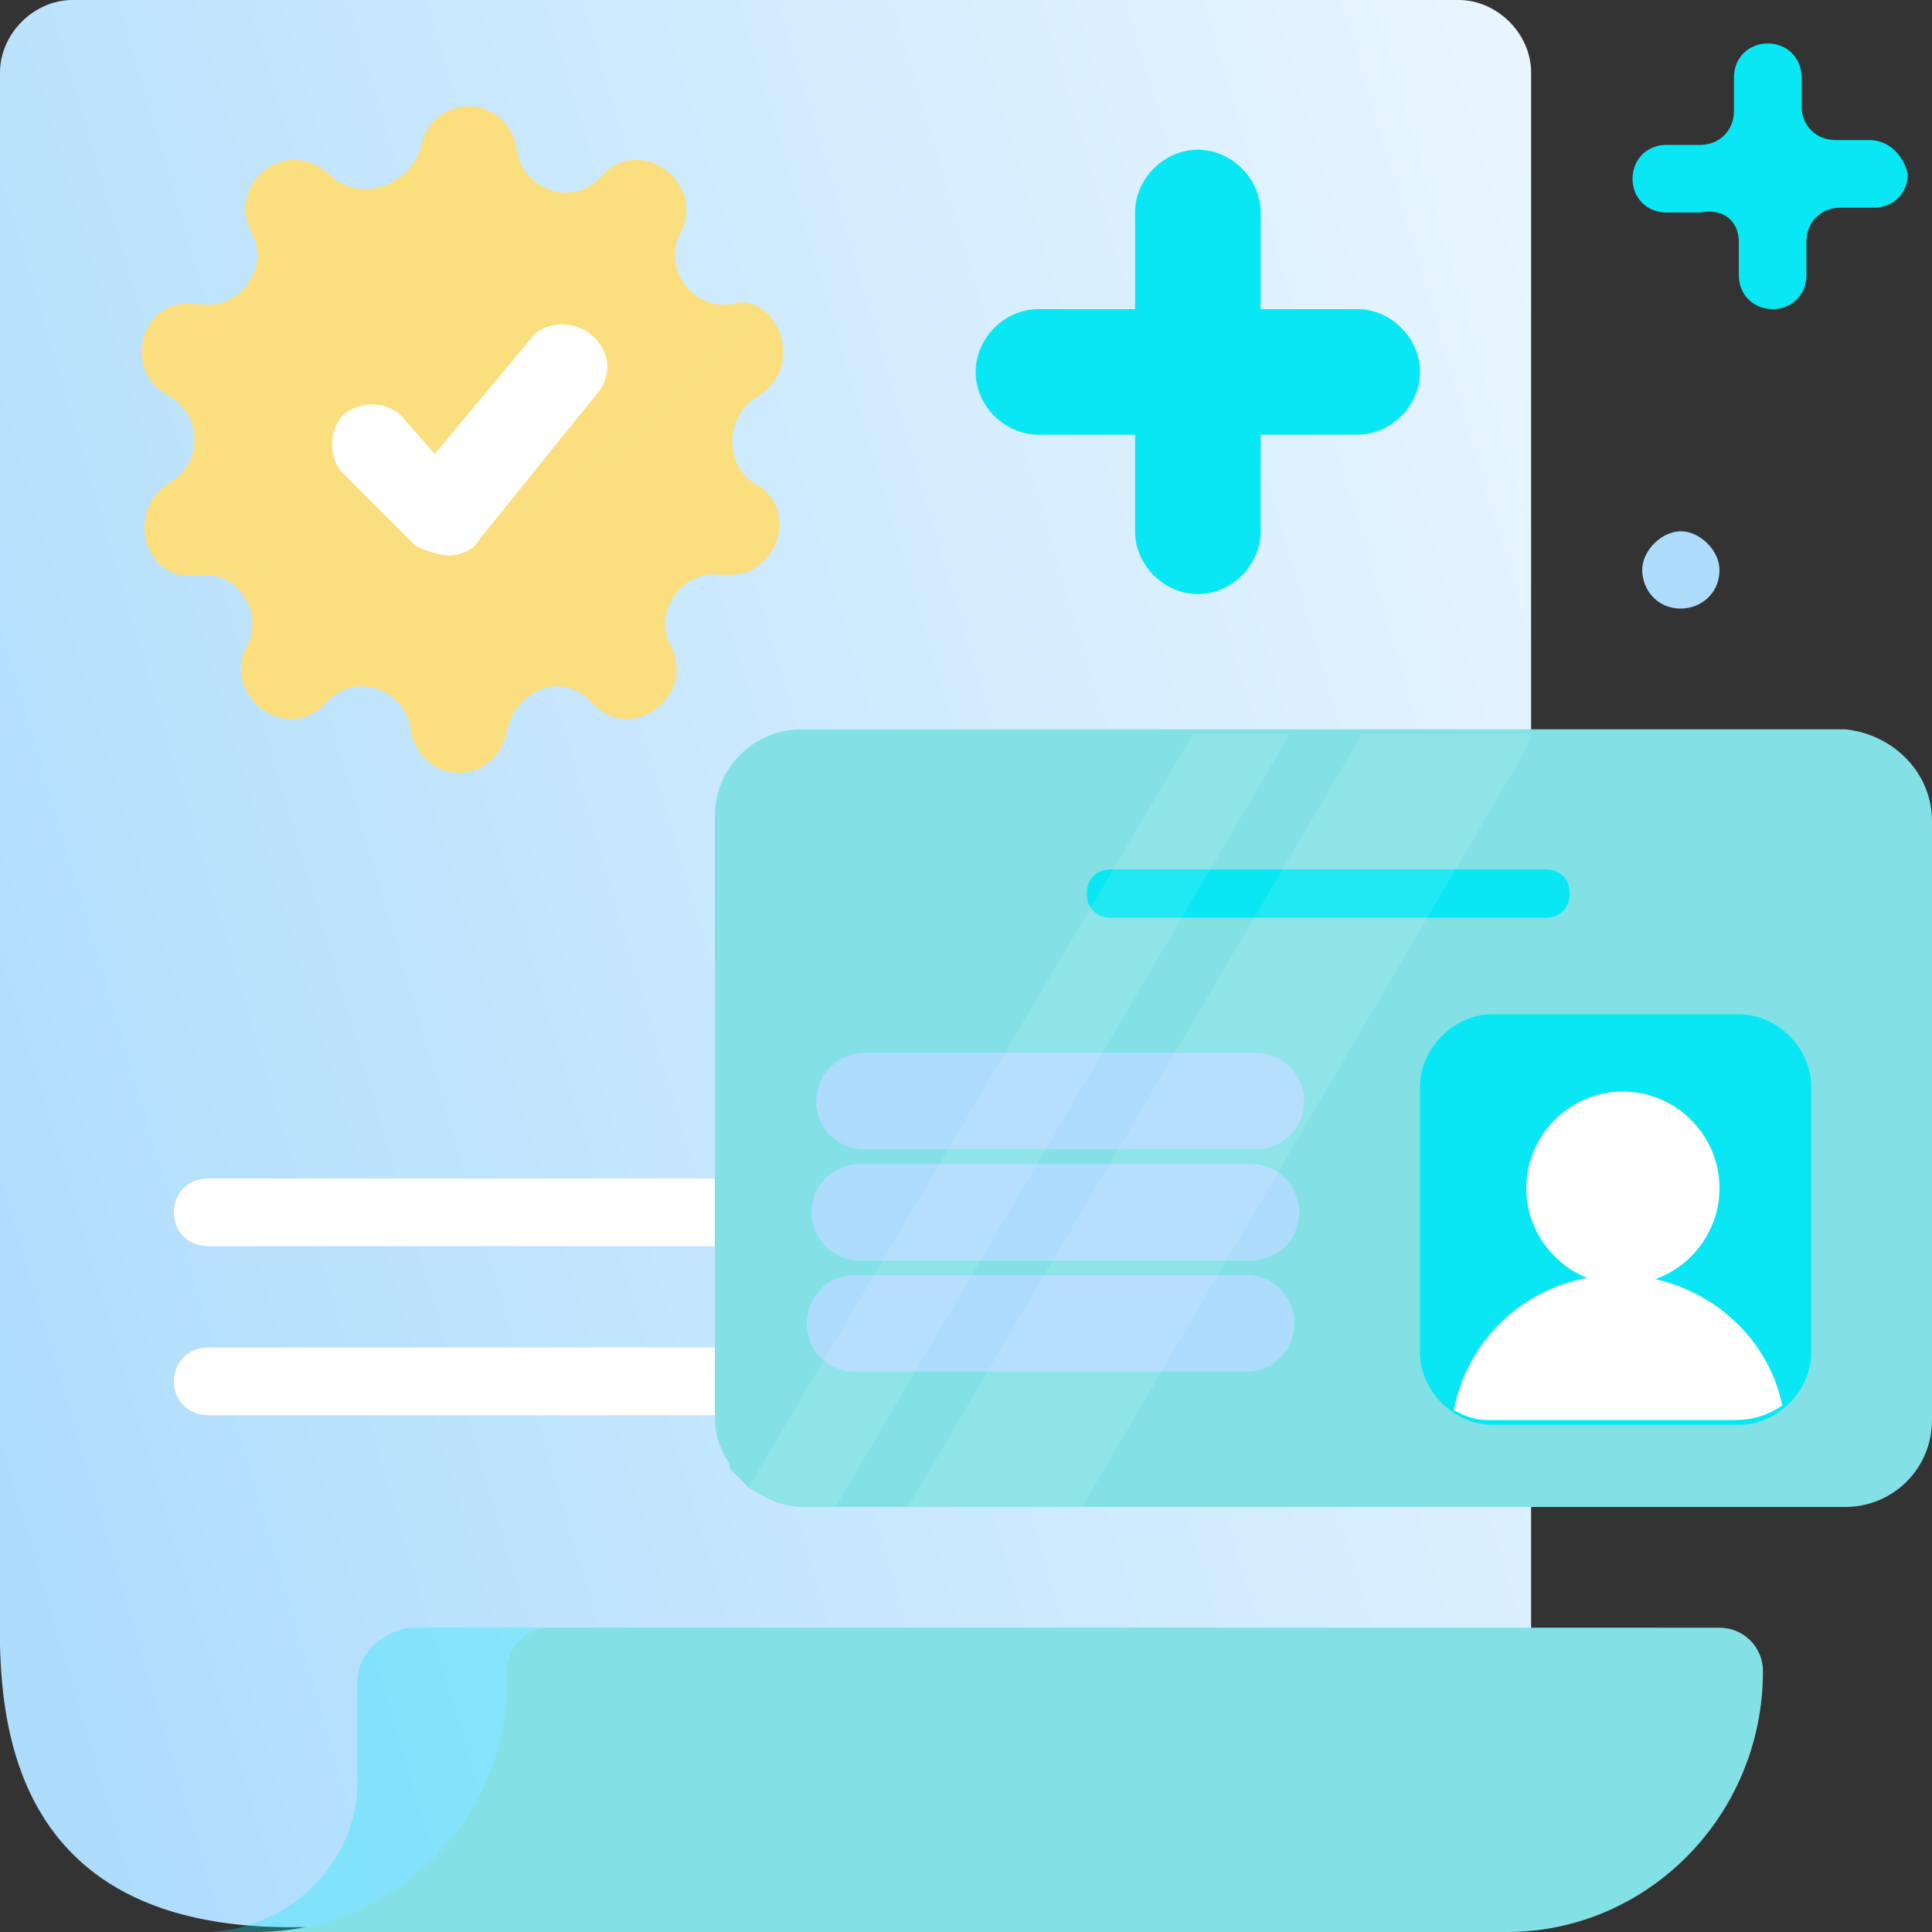 <svg xmlns="http://www.w3.org/2000/svg" xmlns:xlink="http://www.w3.org/1999/xlink" id="Layer_1" x="0px" y="0px" viewBox="0 0 40 40" style="enable-background:new 0 0 40 40;" xml:space="preserve"><rect x="0" y="0" width="40" height="40" fill="#333333" stroke="none"/><style type="text/css">	.st0{clip-path:url(#SVGID_2_);}	.st1{fill:url(#SVGID_3_);}	.st2{fill:#FBDF7F;}	.st3{fill:#FFFFFF;}	.st4{fill:#83E1E6;}	.st5{fill:#08E7F3;}	.st6{fill:none;stroke:#ADDCFD;stroke-width:2;stroke-linecap:round;stroke-miterlimit:10;}	.st7{fill-rule:evenodd;clip-rule:evenodd;fill:#FFFFFF;}	.st8{opacity:0.1;fill:#FFFFFF;enable-background:new    ;}	.st9{fill:#08E7F3;fill-opacity:0.3;}	.st10{fill:#ADDCFD;}</style><g>	<defs>		<rect id="SVGID_1_" width="40" height="40"></rect>	</defs>	<clipPath id="SVGID_2_">		<use xlink:href="#SVGID_1_" style="overflow:visible;"></use>	</clipPath>	<g class="st0">					<linearGradient id="SVGID_3_" gradientUnits="userSpaceOnUse" x1="49.571" y1="31.963" x2="-5.375" y2="15.708" gradientTransform="matrix(1 0 0 -1 0 42)">			<stop offset="0" style="stop-color:#FFFFFF"></stop>			<stop offset="0.941" style="stop-color:#ADDCFD"></stop>		</linearGradient>		<path class="st1" d="M0,1.5C0,0.7,0.7,0,1.5,0h28.7c0.8,0,1.5,0.7,1.5,1.5v36.9c0,0.8-0.7,1.5-1.5,1.5h-24C-0.4,40,0,34.7,0,33   V1.5z"></path>		<path class="st2" d="M15.6,6.3c-0.1,0-0.3-0.1-0.4,0l-0.1,0c-0.8,0.1-1.4-0.8-1-1.5c0.5-1-0.8-2-1.6-1.2l-0.1,0.1   c-0.6,0.6-1.6,0.2-1.7-0.6c-0.2-1.2-1.8-1.2-2,0C8.4,3.9,7.4,4.2,6.8,3.6L6.8,3.6C5.9,2.8,4.7,3.8,5.2,4.8c0.4,0.7-0.2,1.6-1,1.5   l-0.1,0C2.9,6.1,2.5,7.7,3.5,8.2c0.7,0.4,0.7,1.4,0,1.8c-0.8,0.5-0.6,1.7,0.2,1.9C7,12,12.2,11.2,15.6,6.3z"></path>		<path class="st2" d="M15.7,8.2c0.8-0.5,0.6-1.6-0.1-1.9C12.2,11.2,7,12,3.6,11.9c0.1,0,0.3,0,0.4,0l0.1,0c0.8-0.1,1.4,0.8,1,1.5   c-0.5,1,0.8,2,1.6,1.2l0.1-0.1c0.6-0.6,1.6-0.2,1.7,0.6c0.2,1.2,1.8,1.2,2,0c0.2-0.8,1.1-1.2,1.7-0.6l0.1,0.1   c0.8,0.8,2.1-0.2,1.6-1.2c-0.4-0.7,0.2-1.6,1-1.5l0.1,0c1.1,0.1,1.6-1.4,0.6-1.9C15,9.6,15,8.6,15.7,8.2z"></path>		<path class="st3" d="M4.3,24.4h18c0.4,0,0.7,0.3,0.7,0.7c0,0.4-0.3,0.7-0.7,0.7h-18c-0.4,0-0.7-0.3-0.7-0.7S3.9,24.4,4.3,24.4z"></path>		<path class="st3" d="M4.3,27.9h14c0.4,0,0.7,0.3,0.7,0.7c0,0.4-0.3,0.7-0.7,0.7h-14c-0.4,0-0.7-0.3-0.7-0.7   C3.6,28.2,3.9,27.9,4.3,27.9z"></path>		<path class="st4" d="M40,17l0,12.4c0,1-0.8,1.8-1.8,1.8l-13.4,0l-2.4,0h-0.7l-0.3,0h-0.1l-1.3,0l-1.2,0l-0.5,0h0l-0.3,0l0,0h-1.1   l-0.2,0c0,0,0,0-0.1,0c-0.4,0-0.8-0.2-1.1-0.4c-0.1-0.1-0.2-0.2-0.3-0.3c-0.1-0.1-0.1-0.1-0.1-0.2c-0.2-0.3-0.3-0.6-0.3-1l0-9   l0-2.2l0-1.2c0-1,0.8-1.8,1.8-1.8l3.6,0h0.3l3.9,0h0.2l1.8,0h0.3l0.9,0h0.6l1.4,0h2.1l2.5,0l4,0C39.2,15.2,40,16,40,17z"></path>		<path class="st5" d="M23,18c-0.3,0-0.5,0.2-0.5,0.5c0,0.3,0.2,0.5,0.5,0.5V18z M32,19c0.3,0,0.5-0.2,0.5-0.5   c0-0.3-0.2-0.5-0.5-0.5V19z M23,19l9,0v-1l-9,0V19z"></path>		<path class="st6" d="M17.7,27.4l8.1,0"></path>		<path class="st6" d="M17.8,25.1l8.1,0"></path>		<path class="st6" d="M17.9,22.8l8.1,0"></path>		<path class="st5" d="M30.9,21H36c0.8,0,1.5,0.7,1.5,1.5V28c0,0.8-0.7,1.5-1.5,1.5h-5.1c-0.8,0-1.5-0.7-1.5-1.5v-5.5   C29.4,21.7,30.1,21,30.9,21z"></path>		<path class="st3" d="M33.6,26.6c1.1,0,2-0.9,2-2c0-1.1-0.9-2-2-2c-1.1,0-2,0.9-2,2C31.6,25.7,32.5,26.6,33.6,26.6z"></path>		<path class="st7" d="M36.9,29.1c-0.3,0.2-0.6,0.3-1,0.3h-5.1c-0.3,0-0.5-0.1-0.7-0.2c0.3-1.6,1.7-2.8,3.4-2.8   C35.2,26.4,36.6,27.6,36.9,29.1z"></path>		<path class="st8" d="M26.7,15.2l-9.4,16h-0.5l-0.2,0c0,0,0,0,0,0c-0.4,0-0.8-0.2-1.1-0.4l9.2-15.6l1.8,0H26.7z"></path>		<path class="st8" d="M31.7,15.2c0,0.1-0.1,0.2-0.1,0.3l-9.2,15.7h-0.7l-0.3,0h-0.1l-1.3,0l-1.2,0l9.4-16l1.4,0H31.7z"></path>		<path class="st5" d="M38.7,2.9H38c-0.4,0-0.7-0.3-0.7-0.7v0V1.6c0-0.4-0.3-0.7-0.7-0.7h0c-0.4,0-0.7,0.3-0.7,0.7v0.7   c0,0.4-0.3,0.7-0.7,0.7h0h-0.7c-0.4,0-0.7,0.3-0.7,0.7c0,0.4,0.3,0.7,0.7,0.7h0.7C35.7,4.3,36,4.6,36,5v0.7c0,0.4,0.3,0.7,0.7,0.7   c0.4,0,0.7-0.3,0.7-0.7v0V5c0-0.4,0.3-0.7,0.7-0.7h0.7c0.4,0,0.7-0.3,0.7-0.7C39.4,3.2,39.1,2.9,38.7,2.9z"></path>		<path class="st9" d="M4.2,40h24.7c3,0,5.5-2.4,5.5-5.4v-0.9H8.6c-0.6,0-1.2,0.5-1.2,1.1v1.9C7.5,38.5,6,40,4.2,40z"></path>		<path class="st4" d="M5.3,40h25.9c2.9,0,5.3-2.4,5.3-5.4c0-0.5-0.4-0.9-0.9-0.9H11.4c-0.5,0-0.9,0.4-0.9,0.9   C10.6,37.6,8.2,40,5.3,40z"></path>		<path class="st5" d="M26.1,4.4c0-0.7-0.6-1.3-1.3-1.3c-0.7,0-1.3,0.6-1.3,1.3v2h-2c-0.7,0-1.3,0.6-1.3,1.3s0.6,1.3,1.3,1.3h2v2   c0,0.7,0.6,1.3,1.3,1.3c0.7,0,1.3-0.6,1.3-1.3v-2h2c0.7,0,1.3-0.6,1.3-1.3s-0.6-1.3-1.3-1.3h-2V4.4z"></path>		<path class="st7" d="M12.2,6.9c0.4,0.3,0.5,0.8,0.2,1.2l-2.5,3.1c-0.1,0.2-0.4,0.3-0.6,0.3c-0.2,0-0.5-0.1-0.7-0.2L7.1,9.8   c-0.3-0.3-0.3-0.9,0-1.2c0.3-0.3,0.9-0.3,1.2,0l0.7,0.8L11,7C11.2,6.7,11.8,6.6,12.2,6.9z"></path>		<path class="st10" d="M34.8,12.6c0.4,0,0.8-0.3,0.8-0.8c0-0.4-0.4-0.8-0.8-0.8c-0.4,0-0.8,0.4-0.8,0.8   C34,12.2,34.3,12.6,34.8,12.6z"></path>	</g></g></svg>